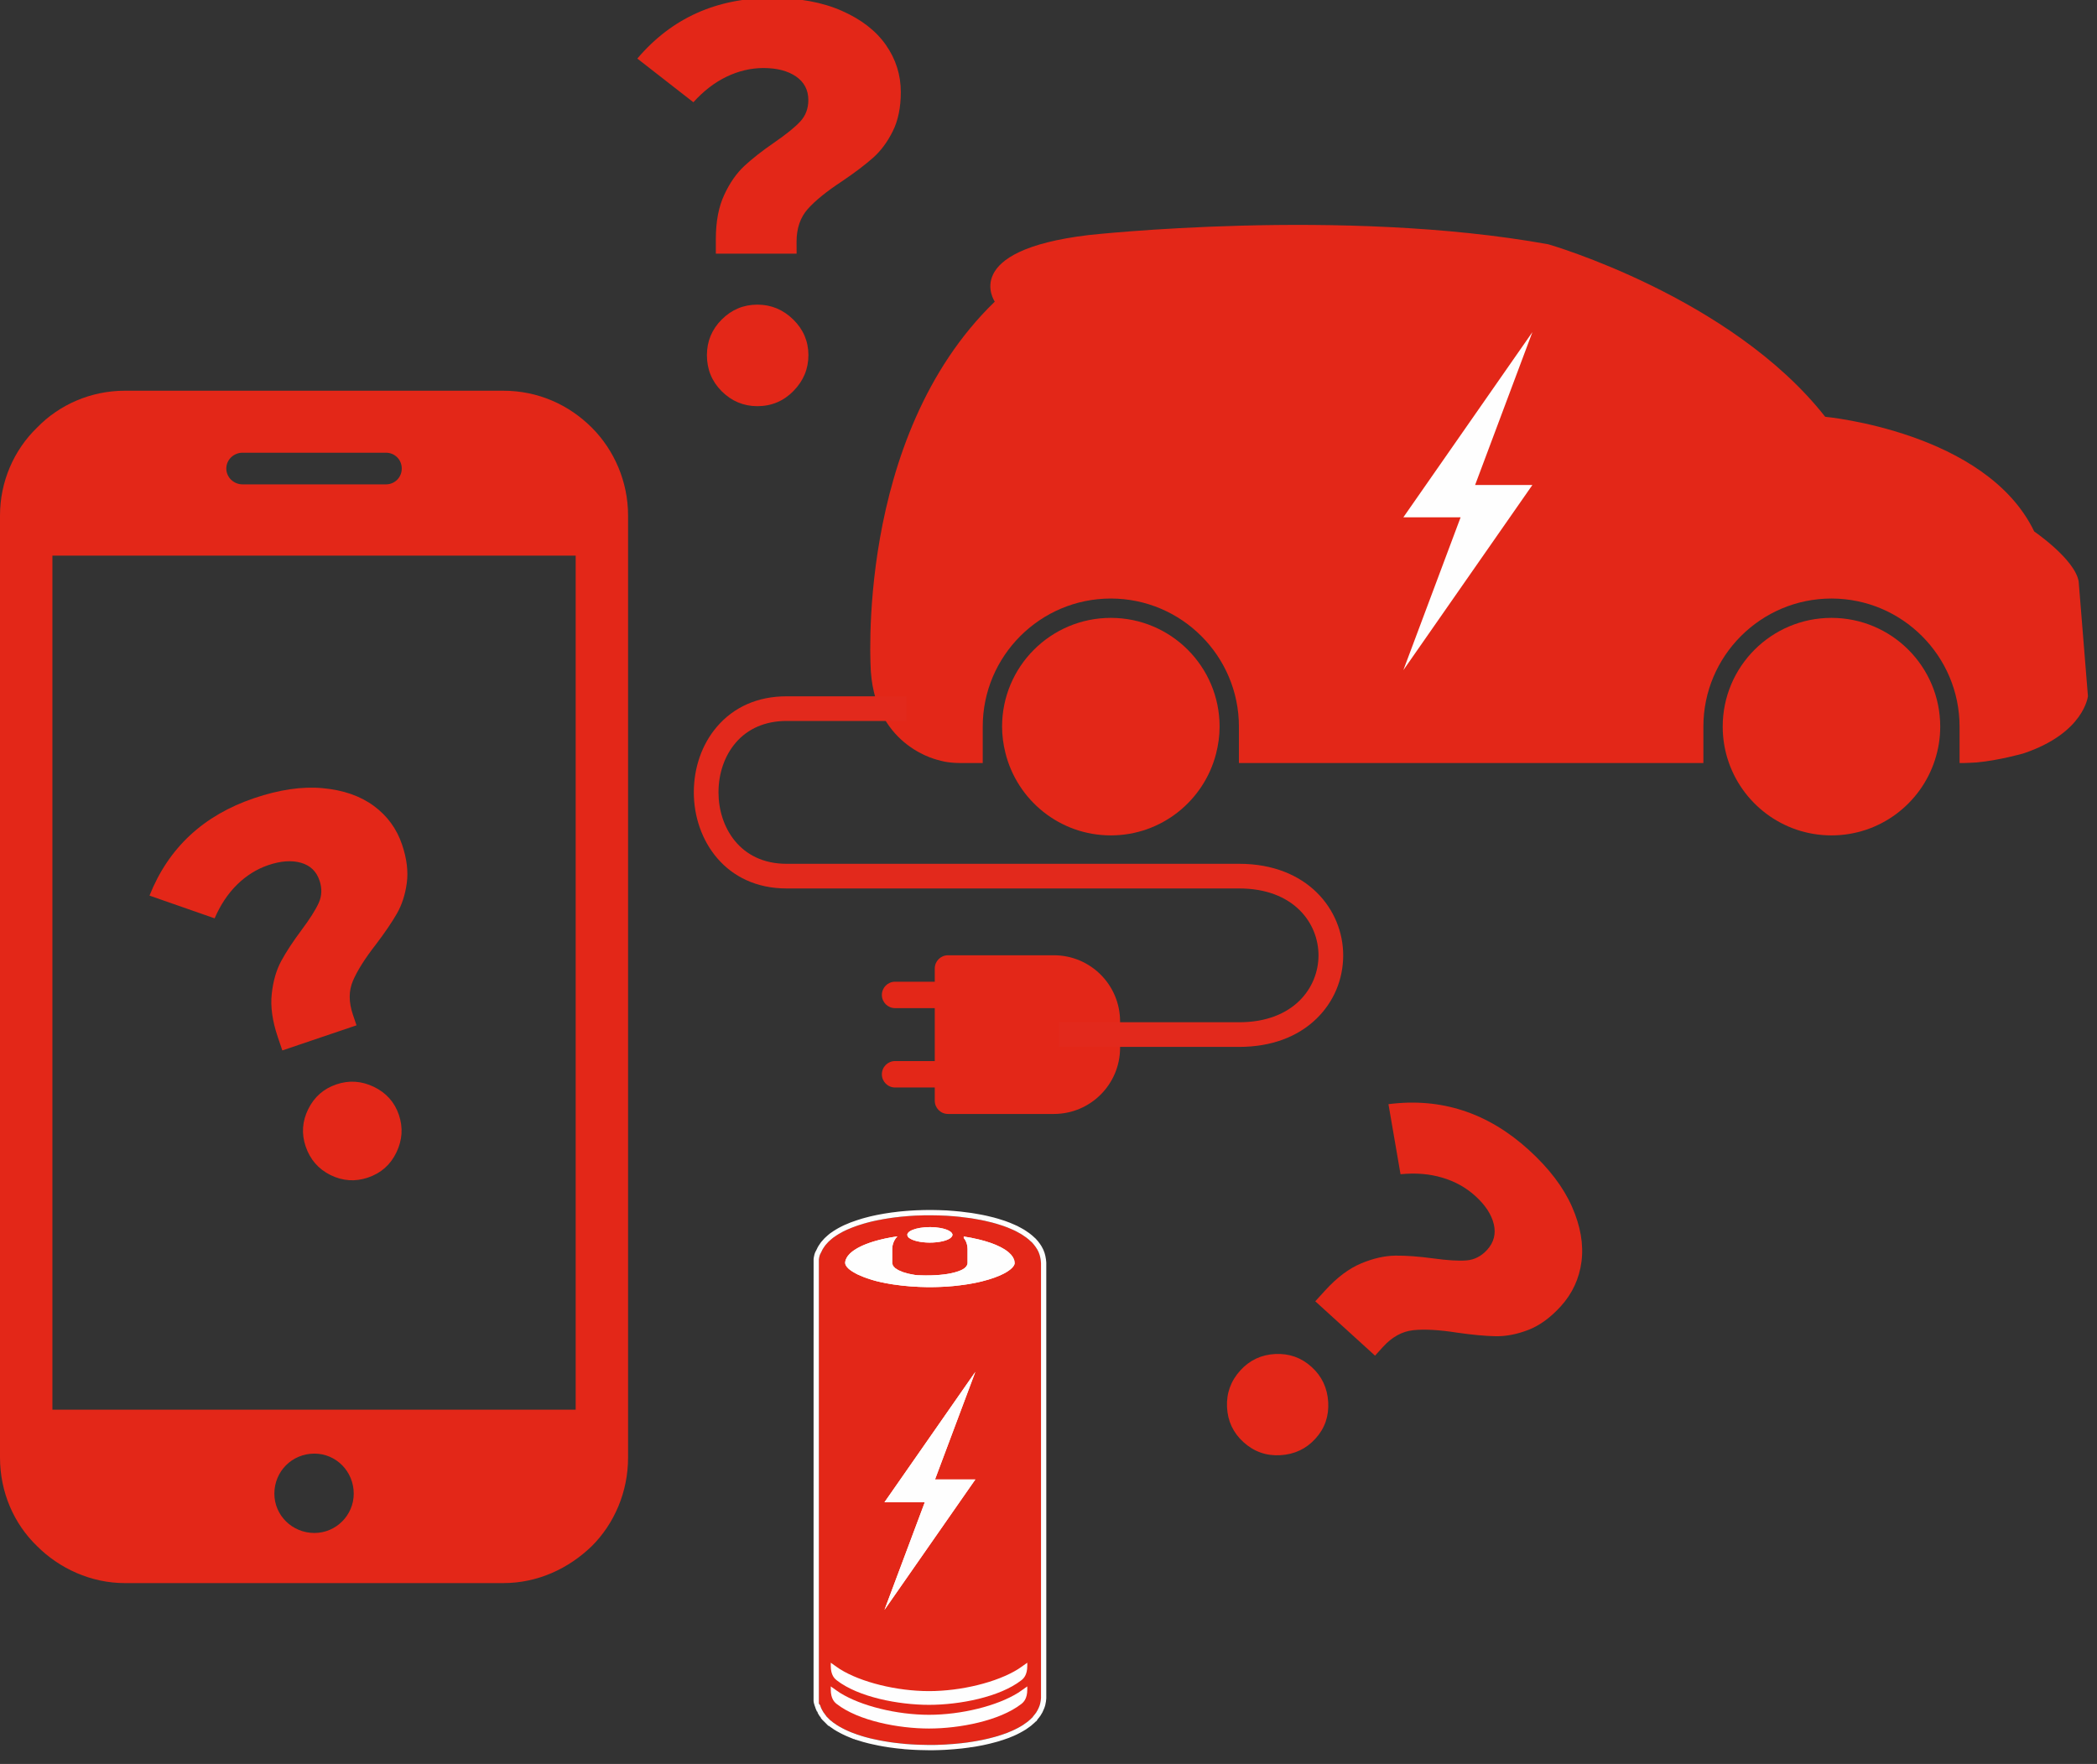<?xml version="1.0" encoding="UTF-8"?>
<svg preserveAspectRatio="xMidYMid slice" xmlns="http://www.w3.org/2000/svg" xmlns:xlink="http://www.w3.org/1999/xlink" width="170px" height="143px" viewBox="0 0 102 86">
  <rect x="0" y="0" width="102" height="86" fill="#333333" stroke="none"/>
  <!-- Generator: Sketch 57.1 (83088) - https://sketch.com -->
  <title>icon_eb_quelles-piles</title>
  <desc>Created with Sketch.</desc>
  <g id="ecotrel---UI" stroke="none" stroke-width="1" fill="none" fill-rule="evenodd">
    <g id="ecotrel-layout-citoyen" transform="translate(-392, -2231)">
      <g id="icon_eb_quelles-piles" transform="translate(392, 2230)">
        <path d="M76.46,59.788 C76.878,60.734 77.032,61.623 76.926,62.46 C76.817,63.296 76.48,64.021 75.918,64.64 C75.417,65.19 74.891,65.574 74.341,65.787 C73.791,66 73.263,66.102 72.754,66.095 C72.247,66.086 71.621,66.028 70.883,65.922 C70.002,65.784 69.287,65.744 68.743,65.802 C68.199,65.859 67.708,66.132 67.268,66.616 L66.883,67.04 L63.976,64.396 L64.454,63.872 C65.028,63.24 65.612,62.802 66.206,62.554 C66.798,62.306 67.356,62.181 67.877,62.175 C68.398,62.169 69.007,62.216 69.708,62.309 C70.405,62.406 70.948,62.438 71.335,62.407 C71.717,62.376 72.051,62.205 72.334,61.895 C72.664,61.533 72.771,61.115 72.659,60.643 C72.546,60.173 72.25,59.718 71.765,59.278 C71.307,58.861 70.769,58.563 70.149,58.381 C69.526,58.196 68.854,58.142 68.123,58.216 L67.536,54.808 C70.094,54.478 72.37,55.222 74.36,57.031 C75.343,57.923 76.042,58.844 76.46,59.788 M64.605,69.3 C64.644,69.986 64.439,70.579 63.985,71.076 C63.533,71.576 62.961,71.843 62.276,71.882 C61.588,71.921 60.99,71.709 60.48,71.244 C59.98,70.789 59.716,70.223 59.683,69.542 C59.652,68.862 59.868,68.267 60.334,67.755 C60.786,67.26 61.352,66.993 62.032,66.96 C62.713,66.928 63.301,67.138 63.8,67.592 C64.296,68.042 64.565,68.613 64.605,69.3" id="Fill-1" fill="#E32718"></path>
        <path d="M40.953,1.629 C41.898,2.046 42.611,2.6 43.094,3.291 C43.575,3.982 43.816,4.745 43.816,5.582 C43.816,6.327 43.685,6.963 43.422,7.49 C43.158,8.018 42.836,8.45 42.453,8.786 C42.072,9.123 41.572,9.501 40.956,9.918 C40.208,10.409 39.654,10.858 39.289,11.268 C38.926,11.678 38.745,12.21 38.745,12.863 L38.748,13.437 L34.819,13.438 L34.819,12.729 C34.819,11.873 34.956,11.155 35.23,10.573 C35.498,9.992 35.828,9.524 36.209,9.169 C36.592,8.815 37.072,8.438 37.654,8.037 C38.234,7.638 38.66,7.296 38.922,7.013 C39.185,6.732 39.319,6.381 39.318,5.965 C39.318,5.473 39.115,5.093 38.715,4.817 C38.316,4.546 37.791,4.41 37.136,4.409 C36.517,4.41 35.919,4.553 35.337,4.833 C34.752,5.115 34.218,5.529 33.727,6.074 L31,3.949 C32.669,1.982 34.853,1 37.544,1 C38.87,1 40.007,1.21 40.953,1.629 M38.584,16.642 C39.075,17.122 39.319,17.698 39.322,18.37 C39.322,19.047 39.078,19.625 38.597,20.116 C38.117,20.608 37.531,20.855 36.84,20.857 C36.166,20.855 35.589,20.613 35.106,20.133 C34.623,19.651 34.386,19.066 34.385,18.372 C34.386,17.701 34.624,17.123 35.105,16.642 C35.587,16.16 36.163,15.919 36.839,15.918 C37.51,15.918 38.093,16.16 38.584,16.642" id="Fill-3" fill="#E32718"></path>
        <path d="M15.694,39.437 C16.694,39.528 17.521,39.814 18.181,40.299 C18.838,40.783 19.296,41.411 19.555,42.177 C19.788,42.863 19.864,43.489 19.786,44.055 C19.709,44.622 19.548,45.118 19.3,45.546 C19.054,45.974 18.711,46.477 18.274,47.052 C17.742,47.735 17.374,48.322 17.166,48.811 C16.958,49.299 16.96,49.843 17.163,50.446 L17.341,50.972 L13.733,52.194 L13.511,51.541 C13.246,50.758 13.149,50.054 13.219,49.436 C13.286,48.816 13.441,48.283 13.681,47.84 C13.923,47.395 14.248,46.9 14.657,46.352 C15.068,45.803 15.35,45.357 15.505,45.015 C15.657,44.675 15.672,44.313 15.541,43.928 C15.389,43.477 15.084,43.19 14.633,43.064 C14.182,42.937 13.656,42.976 13.053,43.179 C12.486,43.372 11.979,43.69 11.533,44.127 C11.084,44.57 10.721,45.115 10.44,45.769 L7.272,44.663 C8.196,42.338 9.897,40.756 12.368,39.921 C13.588,39.508 14.698,39.345 15.694,39.437 M18.187,53.966 C18.786,54.256 19.193,54.71 19.402,55.327 C19.611,55.946 19.571,56.555 19.28,57.158 C18.991,57.758 18.529,58.165 17.896,58.378 C17.276,58.589 16.671,58.546 16.077,58.256 C15.485,57.962 15.083,57.497 14.867,56.862 C14.659,56.245 14.7,55.641 14.993,55.048 C15.285,54.457 15.741,54.056 16.359,53.846 C16.976,53.636 17.588,53.676 18.187,53.966" id="Fill-5" fill="#E32718"></path>
        <path d="M13.345,73.754 C13.345,72.666 14.207,71.805 15.294,71.805 C16.344,71.805 17.206,72.666 17.206,73.754 C17.206,74.803 16.344,75.665 15.294,75.665 C14.207,75.665 13.345,74.803 13.345,73.754 L13.345,73.754 Z M24.478,20.105 L6.073,20.105 C4.424,20.105 2.887,20.779 1.8,21.902 C0.675,22.991 -0,24.526 -0,26.177 L-0,71.992 C-0,73.68 0.675,75.216 1.8,76.302 C2.887,77.391 4.424,78.103 6.073,78.103 L24.478,78.103 C26.164,78.103 27.664,77.391 28.788,76.302 C29.875,75.216 30.55,73.68 30.55,71.992 L30.55,26.177 C30.55,24.526 29.875,22.991 28.788,21.902 C27.664,20.779 26.164,20.105 24.478,20.105 L24.478,20.105 Z M11.8,24.66 C11.37,24.66 11.008,24.32 11.008,23.89 C11.008,23.459 11.37,23.12 11.8,23.12 L18.773,23.12 C19.203,23.12 19.542,23.459 19.542,23.89 C19.542,24.32 19.203,24.66 18.773,24.66 L11.8,24.66 Z M2.549,69.668 L28.001,69.668 L28.001,28.125 L2.549,28.125 L2.549,69.668 Z" id="Fill-7" fill="#E32718"></path>
        <path d="M43.294,60.936 L40.787,61.848 L41.483,63.705 L45.733,63.974 L48.382,63.952 L49.789,62.687 C49.789,62.687 50.126,62.081 49.969,62.043 C49.812,62.005 46.953,60.875 46.953,60.875 L44.483,60.464 L43.294,60.936 Z" id="Fill-10" fill="#FEFEFE"></path>
        <polygon id="Fill-12" fill="#FEFEFE" points="42.319 81.481 48.864 81.481 48.864 65.996 42.319 65.996"></polygon>
        <path d="M43.021,79.406 L44.982,74.171 L43.021,74.171 L47.441,67.829 L45.479,73.063 L47.441,73.063 L43.021,79.406 Z M41.142,62.363 C41.143,62.362 41.144,62.36 41.145,62.359 C41.15,62.344 41.159,62.331 41.166,62.316 C41.167,62.314 41.168,62.311 41.169,62.309 C41.184,62.278 41.198,62.248 41.22,62.218 C41.222,62.215 41.225,62.212 41.227,62.209 C41.237,62.193 41.251,62.178 41.263,62.163 C41.267,62.16 41.269,62.156 41.272,62.152 C41.293,62.128 41.313,62.102 41.339,62.077 C41.344,62.072 41.35,62.068 41.354,62.063 C41.37,62.05 41.386,62.035 41.402,62.021 C41.407,62.016 41.412,62.011 41.417,62.008 C41.443,61.986 41.469,61.965 41.499,61.943 C41.507,61.937 41.517,61.931 41.526,61.925 C41.543,61.913 41.561,61.901 41.579,61.889 C41.616,61.865 41.654,61.841 41.695,61.817 C41.727,61.8 41.758,61.782 41.792,61.765 C41.835,61.742 41.881,61.719 41.928,61.698 C41.946,61.69 41.965,61.682 41.983,61.674 C42.002,61.666 42.02,61.658 42.038,61.65 C42.088,61.629 42.141,61.608 42.195,61.589 C42.235,61.573 42.274,61.558 42.315,61.545 C42.373,61.524 42.434,61.506 42.494,61.487 C42.834,61.384 43.223,61.299 43.649,61.238 C43.64,61.248 43.631,61.259 43.623,61.269 C43.614,61.279 43.605,61.289 43.598,61.299 C43.596,61.3 43.594,61.3 43.594,61.302 C43.593,61.302 43.592,61.303 43.59,61.304 C43.578,61.322 43.565,61.34 43.553,61.357 C43.538,61.38 43.522,61.402 43.51,61.427 L43.5,61.443 C43.498,61.447 43.496,61.451 43.495,61.455 L43.492,61.46 C43.492,61.461 43.49,61.463 43.489,61.464 L43.486,61.47 C43.484,61.475 43.482,61.481 43.48,61.487 C43.467,61.515 43.454,61.545 43.444,61.575 C43.439,61.59 43.437,61.605 43.432,61.621 C43.431,61.628 43.427,61.633 43.426,61.638 C43.423,61.649 43.421,61.66 43.419,61.671 C43.419,61.672 43.419,61.673 43.418,61.673 C43.416,61.685 43.413,61.696 43.411,61.709 C43.404,61.75 43.4,61.793 43.398,61.837 C43.398,61.837 43.397,61.838 43.397,61.839 L43.397,61.84 C43.397,61.843 43.397,61.847 43.397,61.85 L43.397,62.538 C43.397,62.56 43.409,62.582 43.416,62.603 C43.421,62.62 43.422,62.638 43.431,62.655 C43.432,62.656 43.431,62.657 43.432,62.658 C43.434,62.661 43.435,62.664 43.437,62.667 C43.449,62.687 43.472,62.707 43.49,62.726 C43.503,62.741 43.513,62.757 43.529,62.77 C43.531,62.772 43.532,62.773 43.534,62.775 C43.538,62.779 43.543,62.782 43.547,62.786 C43.571,62.804 43.603,62.822 43.631,62.84 C43.654,62.853 43.672,62.869 43.698,62.882 C43.705,62.885 43.713,62.889 43.721,62.892 C43.755,62.91 43.795,62.925 43.833,62.94 C43.862,62.952 43.886,62.965 43.917,62.975 C43.925,62.978 43.937,62.981 43.945,62.984 C43.967,62.992 43.993,62.998 44.016,63.005 C44.04,63.012 44.064,63.019 44.09,63.026 C44.122,63.035 44.149,63.045 44.183,63.052 C44.204,63.057 44.229,63.061 44.25,63.066 C44.296,63.076 44.345,63.085 44.393,63.094 C44.426,63.099 44.456,63.107 44.491,63.112 C44.515,63.116 44.542,63.118 44.567,63.121 C44.589,63.124 44.61,63.126 44.632,63.128 C46.362,63.203 46.86,62.821 46.86,62.821 C46.865,62.817 46.872,62.814 46.877,62.811 C46.882,62.808 46.887,62.805 46.891,62.802 C46.9,62.796 46.909,62.79 46.917,62.783 C46.955,62.751 46.989,62.717 47.014,62.682 C47.019,62.677 47.021,62.671 47.023,62.664 C47.046,62.627 47.061,62.589 47.063,62.55 L47.063,62.538 L47.063,61.85 C47.063,61.825 47.061,61.79 47.056,61.746 C47.056,61.744 47.055,61.742 47.055,61.739 C47.053,61.721 47.049,61.702 47.045,61.68 C47.045,61.676 47.043,61.67 47.042,61.664 C47.038,61.646 47.034,61.626 47.027,61.607 C47.024,61.596 47.021,61.586 47.018,61.575 C47.015,61.565 47.01,61.554 47.007,61.545 C47,61.525 46.991,61.506 46.982,61.482 C46.979,61.475 46.975,61.469 46.973,61.463 L46.948,61.415 C46.942,61.408 46.938,61.403 46.935,61.397 C46.931,61.392 46.928,61.388 46.926,61.384 C46.925,61.384 46.925,61.383 46.924,61.383 C46.915,61.367 46.904,61.351 46.892,61.336 C46.886,61.328 46.884,61.319 46.877,61.311 L46.877,61.247 L46.814,61.238 C46.835,61.242 46.856,61.244 46.877,61.247 C46.883,61.248 46.888,61.248 46.894,61.249 C46.901,61.25 46.91,61.252 46.918,61.253 C46.96,61.26 47.001,61.267 47.045,61.274 C47.113,61.286 47.183,61.297 47.249,61.309 C47.268,61.313 47.284,61.317 47.302,61.321 C47.335,61.328 47.366,61.335 47.398,61.342 C47.461,61.354 47.524,61.367 47.583,61.382 C47.595,61.385 47.606,61.387 47.618,61.39 C47.656,61.399 47.691,61.41 47.728,61.419 C47.784,61.433 47.842,61.448 47.896,61.464 C47.899,61.465 47.903,61.466 47.905,61.467 C47.949,61.479 47.988,61.493 48.03,61.506 C48.083,61.522 48.134,61.538 48.184,61.555 C48.189,61.556 48.192,61.558 48.196,61.56 C48.205,61.563 48.214,61.567 48.223,61.57 C48.25,61.58 48.277,61.591 48.305,61.601 C48.353,61.619 48.401,61.637 48.446,61.656 C48.457,61.661 48.468,61.667 48.481,61.672 C48.485,61.674 48.488,61.675 48.489,61.677 C48.512,61.686 48.532,61.697 48.555,61.707 C48.561,61.709 48.564,61.712 48.57,61.714 C48.607,61.73 48.644,61.747 48.677,61.764 C48.685,61.768 48.69,61.772 48.698,61.776 C48.707,61.781 48.718,61.787 48.727,61.793 C48.743,61.802 48.759,61.81 48.774,61.819 C48.81,61.84 48.847,61.86 48.88,61.881 C48.88,61.882 48.881,61.883 48.883,61.883 C48.899,61.893 48.913,61.905 48.93,61.916 C48.939,61.924 48.949,61.931 48.96,61.938 C48.99,61.961 49.022,61.982 49.048,62.004 C49.065,62.019 49.079,62.034 49.095,62.049 C49.101,62.054 49.105,62.059 49.112,62.064 C49.135,62.088 49.162,62.11 49.182,62.134 C49.187,62.139 49.189,62.145 49.195,62.151 C49.204,62.164 49.213,62.177 49.222,62.189 C49.225,62.191 49.226,62.194 49.228,62.196 C49.245,62.22 49.265,62.244 49.278,62.268 C49.281,62.271 49.281,62.275 49.283,62.279 C49.293,62.297 49.3,62.314 49.307,62.333 C49.317,62.357 49.329,62.382 49.336,62.407 C49.342,62.429 49.343,62.452 49.346,62.474 C49.349,62.5 49.353,62.525 49.353,62.551 C49.349,62.581 49.339,62.612 49.323,62.644 C49.32,62.648 49.318,62.652 49.316,62.656 C49.299,62.684 49.277,62.714 49.25,62.744 C49.248,62.748 49.246,62.75 49.243,62.753 C49.239,62.757 49.235,62.76 49.232,62.764 C49.218,62.778 49.202,62.793 49.187,62.806 C49.17,62.822 49.155,62.837 49.135,62.852 C49.135,62.852 49.134,62.852 49.134,62.853 C49.134,62.853 49.133,62.853 49.132,62.854 C49.132,62.854 49.131,62.854 49.131,62.855 C49.107,62.875 49.078,62.893 49.051,62.913 C49.033,62.927 49.014,62.939 48.994,62.952 C48.965,62.97 48.932,62.989 48.899,63.009 C48.893,63.011 48.888,63.015 48.882,63.018 C48.879,63.019 48.877,63.021 48.875,63.022 C48.874,63.022 48.873,63.022 48.873,63.023 C48.864,63.028 48.854,63.034 48.843,63.039 C48.843,63.039 48.842,63.04 48.841,63.04 C48.841,63.041 48.839,63.041 48.838,63.042 C48.799,63.063 48.755,63.084 48.71,63.104 C48.696,63.111 48.683,63.118 48.668,63.125 C48.636,63.139 48.6,63.153 48.568,63.167 C48.5,63.195 48.431,63.222 48.357,63.249 C48.184,63.31 47.994,63.369 47.783,63.421 C47.752,63.429 47.722,63.436 47.69,63.444 C47.622,63.46 47.55,63.475 47.479,63.491 C47.438,63.499 47.396,63.508 47.354,63.515 C47.274,63.53 47.195,63.546 47.111,63.56 C47.108,63.56 47.104,63.561 47.102,63.561 C47.028,63.574 46.952,63.584 46.877,63.594 C46.745,63.613 46.609,63.631 46.469,63.644 C46.433,63.648 46.399,63.651 46.362,63.655 C46.29,63.661 46.219,63.668 46.143,63.673 C46.121,63.675 46.1,63.677 46.077,63.678 C46.064,63.679 46.05,63.68 46.036,63.681 C45.978,63.685 45.918,63.687 45.86,63.69 C45.833,63.691 45.806,63.693 45.777,63.694 L45.77,63.694 C45.712,63.697 45.655,63.699 45.596,63.701 C45.514,63.703 45.432,63.705 45.348,63.706 C45.326,63.706 45.306,63.707 45.283,63.707 L45.281,63.707 C45.268,63.707 45.254,63.706 45.241,63.706 C45.179,63.706 45.116,63.705 45.053,63.705 C44.931,63.702 44.812,63.7 44.696,63.695 C44.693,63.695 44.69,63.695 44.688,63.694 C44.425,63.684 44.171,63.664 43.927,63.637 C43.913,63.636 43.898,63.635 43.884,63.633 C43.729,63.616 43.58,63.596 43.439,63.575 C43.419,63.572 43.399,63.568 43.379,63.565 C43.355,63.561 43.333,63.557 43.31,63.553 C43.254,63.544 43.197,63.535 43.145,63.525 C43.116,63.52 43.091,63.514 43.063,63.51 C43.009,63.499 42.956,63.488 42.904,63.477 C42.895,63.475 42.882,63.472 42.871,63.47 C42.853,63.467 42.833,63.463 42.815,63.458 C42.747,63.442 42.683,63.427 42.622,63.412 C42.612,63.409 42.604,63.406 42.594,63.404 C42.584,63.401 42.574,63.398 42.563,63.396 C42.511,63.382 42.462,63.368 42.416,63.354 C42.405,63.351 42.395,63.347 42.385,63.344 C42.234,63.298 42.1,63.251 41.983,63.205 C41.88,63.165 41.789,63.125 41.709,63.087 C41.694,63.08 41.681,63.072 41.667,63.065 C41.609,63.036 41.555,63.006 41.506,62.976 C41.45,62.939 41.389,62.904 41.34,62.864 C41.32,62.847 41.3,62.832 41.282,62.815 C41.277,62.811 41.272,62.806 41.267,62.802 C41.257,62.793 41.248,62.783 41.24,62.774 C41.224,62.759 41.209,62.743 41.197,62.727 C41.184,62.712 41.173,62.696 41.163,62.68 C41.156,62.669 41.149,62.658 41.143,62.646 C41.142,62.644 41.14,62.642 41.139,62.639 C41.136,62.633 41.132,62.626 41.129,62.619 C41.126,62.614 41.126,62.61 41.124,62.605 C41.122,62.601 41.122,62.597 41.122,62.594 C41.119,62.584 41.116,62.573 41.114,62.563 C41.113,62.547 41.109,62.531 41.109,62.514 C41.112,62.464 41.124,62.413 41.142,62.363 L41.142,62.363 Z M44.131,61.154 C44.133,61.123 44.149,61.093 44.172,61.064 C44.258,60.958 44.475,60.871 44.761,60.824 C44.783,60.824 44.803,60.823 44.825,60.822 C44.805,60.822 44.785,60.823 44.764,60.824 C44.912,60.801 45.076,60.786 45.25,60.787 C45.416,60.788 45.57,60.802 45.709,60.826 C45.717,60.827 45.726,60.829 45.734,60.83 C45.951,60.868 46.123,60.93 46.226,61.006 C46.269,61.038 46.299,61.071 46.315,61.107 C46.323,61.128 46.332,61.148 46.331,61.171 C46.33,61.175 46.326,61.177 46.326,61.182 C46.32,61.216 46.303,61.246 46.274,61.276 C46.258,61.294 46.242,61.31 46.219,61.326 C46.216,61.325 46.213,61.325 46.211,61.324 C46.214,61.325 46.218,61.326 46.219,61.327 C46.131,61.388 45.998,61.442 45.828,61.48 C45.652,61.519 45.439,61.542 45.21,61.541 C44.779,61.538 44.415,61.45 44.24,61.326 C44.239,61.326 44.238,61.325 44.238,61.325 C44.226,61.316 44.213,61.309 44.203,61.301 C44.162,61.264 44.141,61.225 44.134,61.184 C44.138,61.183 44.142,61.181 44.145,61.18 L44.134,61.18 C44.133,61.173 44.128,61.165 44.128,61.156 C44.13,61.156 44.13,61.155 44.131,61.154 L44.131,61.154 Z M50.621,62.391 L50.621,62.39 L50.617,62.364 C50.605,62.279 50.587,62.201 50.563,62.126 C50.551,62.089 50.536,62.052 50.521,62.015 C50.514,61.999 50.508,61.985 50.501,61.969 C50.49,61.944 50.471,61.91 50.452,61.876 L50.445,61.865 L50.433,61.843 C50.39,61.776 50.35,61.715 50.289,61.638 C50.256,61.601 50.224,61.563 50.189,61.526 L50.178,61.517 L50.168,61.51 L50.161,61.502 L50.154,61.497 L50.143,61.486 C50.075,61.421 49.995,61.351 49.905,61.286 L49.898,61.28 L49.877,61.266 C49.837,61.236 49.793,61.208 49.749,61.178 C49.726,61.163 49.712,61.154 49.696,61.144 L49.675,61.132 L49.648,61.115 C49.635,61.107 49.622,61.1 49.611,61.094 L49.558,61.065 L49.532,61.051 L49.529,61.05 L49.512,61.041 L49.496,61.032 L49.47,61.017 C49.455,61.009 49.438,61 49.421,60.992 L49.414,60.988 L49.387,60.973 L49.36,60.96 C49.342,60.952 49.326,60.945 49.311,60.938 C49.285,60.926 49.273,60.92 49.259,60.914 C49.224,60.897 49.199,60.887 49.174,60.878 L49.138,60.862 L49.117,60.853 L49.075,60.835 C49.052,60.824 49.037,60.818 49.023,60.813 L48.966,60.792 C48.921,60.774 48.884,60.76 48.847,60.747 L48.818,60.737 L48.774,60.721 L48.759,60.716 L48.751,60.715 L48.75,60.714 L48.73,60.707 C48.391,60.594 48.095,60.521 47.907,60.482 L47.884,60.476 L47.85,60.469 L47.72,60.443 L47.69,60.437 L47.652,60.43 C47.571,60.415 47.492,60.4 47.399,60.385 L47.352,60.378 L47.261,60.362 L47.233,60.358 L47.214,60.355 L47.18,60.349 C47.036,60.329 46.874,60.307 46.694,60.289 L46.589,60.278 L46.568,60.276 C46.5,60.269 46.435,60.263 46.363,60.258 C46.251,60.249 46.146,60.241 46.033,60.234 L46.023,60.234 L46.02,60.234 C45.919,60.228 45.803,60.223 45.677,60.219 L45.639,60.219 L45.341,60.214 L45.338,60.214 L45.332,60.214 C45.326,60.214 45.32,60.213 45.314,60.213 L45.248,60.213 L45.209,60.213 C45.141,60.213 45.071,60.214 45,60.215 L44.974,60.215 L44.946,60.215 L44.937,60.215 L44.936,60.215 C44.857,60.217 44.768,60.22 44.678,60.223 L44.647,60.224 L44.591,60.226 L44.534,60.228 L44.529,60.228 L44.499,60.23 L44.473,60.231 C44.391,60.236 44.299,60.242 44.215,60.248 L44.17,60.253 L44.167,60.253 L44.152,60.253 L44.15,60.253 L44.126,60.255 L44.106,60.257 L44.077,60.26 L44.05,60.261 C43.99,60.266 43.93,60.272 43.871,60.278 L43.833,60.281 L43.771,60.288 L43.734,60.292 L43.731,60.293 L43.7,60.297 L43.656,60.302 L43.63,60.304 L43.589,60.309 L43.567,60.312 L43.544,60.314 C43.496,60.32 43.448,60.326 43.402,60.333 L43.364,60.338 L43.299,60.347 L43.19,60.364 L43.122,60.375 L43.086,60.381 L43.046,60.386 L43.042,60.387 L43.023,60.39 L42.928,60.408 L42.891,60.415 L42.856,60.422 L42.827,60.427 L42.707,60.45 L42.702,60.45 L42.688,60.453 L42.672,60.457 L42.626,60.467 L42.587,60.475 L42.573,60.478 L42.569,60.478 C42.503,60.493 42.438,60.508 42.379,60.521 L42.346,60.529 L42.132,60.585 L42.107,60.593 L42.007,60.62 L41.979,60.63 C41.901,60.652 41.831,60.675 41.764,60.697 L41.681,60.725 L41.617,60.748 L41.586,60.76 L41.543,60.775 C41.512,60.786 41.481,60.797 41.451,60.808 C41.393,60.83 41.312,60.863 41.218,60.906 L41.213,60.907 L41.193,60.917 C41.157,60.933 41.132,60.945 41.106,60.958 L41.082,60.969 L41.056,60.983 L41.045,60.988 L41.011,61.005 C40.943,61.037 40.848,61.094 40.79,61.128 L40.772,61.137 L40.758,61.148 L40.751,61.152 C40.731,61.164 40.712,61.176 40.69,61.19 L40.642,61.223 L40.634,61.227 L40.611,61.244 L40.61,61.245 L40.592,61.258 L40.531,61.299 C40.531,61.299 40.483,61.339 40.462,61.356 L40.46,61.357 L40.447,61.367 C40.434,61.379 40.421,61.389 40.408,61.402 L40.404,61.406 L40.383,61.425 L40.37,61.436 C40.351,61.453 40.332,61.47 40.313,61.488 L40.303,61.497 L40.283,61.517 C40.238,61.564 40.199,61.608 40.164,61.651 L40.16,61.654 L40.145,61.673 L40.132,61.689 L40.121,61.707 L40.118,61.71 C40.11,61.721 40.102,61.733 40.094,61.746 L40.08,61.765 C40.067,61.783 40.055,61.801 40.044,61.817 L40.042,61.821 L40.034,61.835 L40.03,61.841 L40.026,61.847 L40.024,61.851 C40.016,61.866 40.007,61.88 40,61.894 L39.992,61.909 L39.985,61.925 C39.979,61.935 39.975,61.944 39.97,61.953 L39.948,62 L39.944,62.009 L39.931,62.033 L39.931,62.034 L39.929,62.039 L39.921,62.051 L39.914,62.068 L39.908,62.079 C39.907,62.082 39.904,62.086 39.903,62.089 L39.901,62.091 L39.897,62.098 C39.891,62.115 39.882,62.127 39.879,62.137 C39.875,62.148 39.869,62.166 39.865,62.182 C39.856,62.215 39.85,62.241 39.845,62.267 C39.845,62.268 39.844,62.269 39.844,62.271 L39.841,62.294 L39.838,62.311 L39.836,62.321 L39.835,62.327 C39.834,62.333 39.834,62.338 39.834,62.344 L39.831,62.358 L39.831,62.498 C39.83,62.512 39.83,62.526 39.83,62.54 L39.83,83.73 L39.83,83.958 L39.871,83.977 L39.883,84.015 L39.883,84.018 L39.889,84.035 C39.893,84.049 39.901,84.072 39.909,84.094 L39.912,84.103 L39.913,84.104 L39.924,84.141 L39.933,84.154 L39.936,84.162 L39.943,84.178 L39.942,84.178 C39.942,84.178 39.944,84.182 39.947,84.188 L39.954,84.203 L39.962,84.224 L39.968,84.235 L39.969,84.237 L39.982,84.26 L39.997,84.289 C39.999,84.293 40.008,84.309 40.018,84.325 C40.017,84.325 40.024,84.337 40.031,84.348 L40.039,84.359 L40.046,84.374 L40.047,84.376 L40.059,84.398 L40.076,84.417 L40.081,84.423 C40.099,84.45 40.115,84.471 40.131,84.492 L40.134,84.497 L40.135,84.499 L40.138,84.504 L40.139,84.505 L40.141,84.508 L40.143,84.51 L40.144,84.511 L40.152,84.522 L40.172,84.548 L40.18,84.555 C40.182,84.557 40.184,84.56 40.186,84.563 L40.186,84.576 L40.292,84.679 L40.397,84.786 L40.408,84.786 C40.408,84.787 40.41,84.788 40.411,84.79 L40.416,84.795 L40.439,84.813 C40.445,84.82 40.46,84.83 40.476,84.841 C40.478,84.844 40.489,84.854 40.502,84.864 L40.508,84.87 L40.531,84.887 C40.555,84.906 40.583,84.925 40.611,84.941 L40.645,84.964 C40.673,84.985 40.69,84.998 40.708,85.01 L40.716,85.014 L40.736,85.026 L40.751,85.035 L40.768,85.045 L40.787,85.055 L40.819,85.077 C40.842,85.09 40.862,85.099 40.883,85.111 L40.909,85.125 L40.929,85.136 C40.946,85.145 40.963,85.156 40.98,85.165 C41.007,85.177 41.033,85.191 41.059,85.205 L41.076,85.215 L41.092,85.221 L41.099,85.226 L41.149,85.249 L41.151,85.25 L41.167,85.257 L41.2,85.272 L41.255,85.298 L41.283,85.31 C41.315,85.324 41.347,85.339 41.378,85.351 L41.384,85.353 L41.399,85.359 L41.399,85.358 C41.405,85.361 41.411,85.364 41.417,85.366 L41.418,85.367 C41.426,85.371 41.435,85.374 41.443,85.377 L41.473,85.386 C41.51,85.401 41.533,85.409 41.557,85.418 L41.598,85.432 L41.619,85.44 C41.638,85.448 41.657,85.455 41.675,85.462 L41.685,85.468 L41.717,85.476 L41.719,85.476 C41.999,85.573 42.217,85.627 42.298,85.646 L42.319,85.652 L42.342,85.658 L42.378,85.665 L42.383,85.667 L42.396,85.669 L42.458,85.683 C42.541,85.703 42.627,85.721 42.723,85.74 L42.726,85.741 L42.746,85.745 L42.806,85.758 L42.878,85.77 L42.928,85.779 L43.007,85.794 L43.265,85.835 L43.301,85.841 L43.367,85.849 L43.496,85.867 L43.557,85.875 L43.709,85.892 L43.825,85.905 L43.843,85.906 L43.847,85.906 L44.042,85.927 C44.106,85.932 44.161,85.935 44.215,85.939 L44.254,85.942 C44.304,85.946 44.352,85.949 44.397,85.951 L44.446,85.953 L44.495,85.956 L44.708,85.965 C44.851,85.97 44.991,85.972 45.145,85.974 L45.23,85.975 L45.374,85.975 L45.389,85.975 L45.395,85.974 L45.475,85.973 L45.515,85.972 L45.571,85.97 L45.584,85.97 L45.591,85.97 L45.601,85.97 L45.615,85.969 L45.621,85.969 L45.623,85.969 C45.637,85.969 45.648,85.968 45.663,85.968 L45.75,85.965 L45.932,85.958 L46.068,85.95 L46.097,85.946 L46.098,85.946 L46.116,85.945 C46.201,85.939 46.29,85.935 46.375,85.927 C46.651,85.905 46.895,85.878 47.082,85.85 L47.084,85.849 L47.102,85.846 L47.121,85.843 L47.286,85.82 L47.333,85.812 L47.333,85.812 L47.352,85.809 C47.389,85.802 47.428,85.797 47.467,85.79 L47.756,85.736 L47.919,85.7 L47.937,85.696 C47.968,85.688 48,85.682 48.031,85.675 L48.056,85.668 L48.095,85.66 L48.387,85.584 L48.468,85.56 C48.488,85.555 48.504,85.552 48.521,85.547 C48.535,85.542 48.551,85.538 48.566,85.531 C48.615,85.516 48.665,85.501 48.708,85.486 L48.954,85.401 L48.97,85.394 L48.986,85.386 L48.991,85.385 L49.012,85.379 L49.026,85.371 C49.108,85.34 49.289,85.267 49.5,85.155 L49.506,85.151 L49.521,85.143 C49.552,85.127 49.581,85.11 49.609,85.093 L49.676,85.055 C49.694,85.045 49.707,85.036 49.719,85.028 C49.737,85.017 49.749,85.01 49.759,85.005 C49.774,84.996 49.787,84.986 49.797,84.978 C49.858,84.939 49.91,84.901 49.958,84.863 L49.975,84.851 L49.982,84.844 L50.003,84.829 C50.052,84.79 50.101,84.746 50.146,84.703 C50.164,84.685 50.176,84.673 50.188,84.658 L50.227,84.629 L50.246,84.592 C50.287,84.545 50.32,84.507 50.347,84.468 L50.35,84.467 L50.363,84.446 L50.364,84.446 L50.371,84.436 L50.399,84.398 C50.433,84.346 50.456,84.307 50.476,84.269 C50.486,84.249 50.493,84.234 50.498,84.219 L50.504,84.206 L50.51,84.197 L50.512,84.19 C50.527,84.159 50.541,84.127 50.551,84.099 L50.556,84.088 L50.561,84.076 C50.574,84.031 50.584,84 50.593,83.969 C50.617,83.864 50.627,83.78 50.631,83.724 L50.634,83.676 L50.634,83.667 L50.634,83.644 L50.634,62.538 C50.631,62.496 50.629,62.448 50.621,62.391 L50.621,62.391 Z" id="Fill-14" fill="#E32718"></path>
        <path d="M43.516,73.913 L46.48,69.659 L45.239,72.974 L45.108,73.321 L45.48,73.321 L46.947,73.321 L43.983,77.575 L45.224,74.262 L45.355,73.913 L44.983,73.913 L43.516,73.913 Z M45.209,59.955 L44.996,59.957 L44.947,59.957 C44.855,59.959 44.772,59.962 44.684,59.966 L44.639,59.967 L44.583,59.969 L44.525,59.972 L44.523,59.972 L44.459,59.975 L44.197,59.991 L44.145,59.996 L44.084,60 L44.083,60 L44.026,60.005 L43.846,60.021 L43.745,60.031 L43.742,60.031 L43.702,60.036 L43.627,60.045 L43.565,60.053 L43.562,60.054 L43.514,60.059 L43.367,60.077 L43.261,60.093 L43.153,60.109 L43.083,60.12 L43.078,60.121 L42.995,60.134 L42.882,60.155 L42.88,60.155 L42.807,60.168 L42.66,60.196 L42.654,60.197 L42.615,60.205 L42.572,60.215 L42.572,60.215 L42.517,60.226 L42.321,60.27 L42.068,60.336 L41.938,60.372 C41.825,60.406 41.752,60.43 41.682,60.453 L41.599,60.481 L41.531,60.506 L41.456,60.532 L41.359,60.567 C41.297,60.591 41.212,60.626 41.112,60.671 L41.111,60.671 L41.072,60.688 L40.993,60.725 L40.944,60.75 L40.9,60.772 C40.825,60.808 40.721,60.869 40.657,60.907 L40.645,60.914 L40.617,60.933 L40.548,60.975 L40.498,61.01 L40.461,61.035 L40.389,61.083 C40.389,61.083 40.31,61.147 40.3,61.155 C40.264,61.184 40.245,61.2 40.228,61.218 C40.179,61.261 40.157,61.28 40.135,61.303 L40.13,61.307 L40.096,61.34 C40.047,61.392 40.002,61.441 39.964,61.489 L39.953,61.501 L39.913,61.552 C39.9,61.572 39.888,61.59 39.877,61.607 C39.855,61.636 39.84,61.658 39.828,61.68 L39.825,61.683 L39.804,61.716 L39.803,61.721 L39.773,61.771 L39.769,61.779 L39.751,61.818 L39.715,61.891 L39.699,61.926 L39.697,61.926 L39.693,61.936 L39.685,61.949 L39.672,61.969 L39.656,62.009 L39.647,62.026 L39.636,62.054 L39.615,62.119 C39.605,62.152 39.599,62.185 39.593,62.219 L39.593,62.219 L39.589,62.238 L39.581,62.285 L39.578,62.303 L39.574,62.357 L39.574,62.498 L39.572,83.73 L39.572,83.763 L39.572,83.84 C39.572,83.932 39.66,84.161 39.66,84.161 L39.667,84.184 L39.669,84.188 L39.678,84.215 L39.7,84.264 C39.705,84.278 39.712,84.294 39.719,84.309 L39.727,84.327 L39.727,84.332 L39.742,84.359 L39.763,84.354 C39.764,84.369 39.767,84.384 39.773,84.4 L39.766,84.403 L39.773,84.417 L39.794,84.452 C39.8,84.462 39.804,84.473 39.81,84.482 L39.818,84.493 L39.84,84.528 L39.855,84.559 L39.871,84.575 C39.891,84.601 39.91,84.628 39.928,84.651 L39.928,84.671 L40.005,84.76 L40.112,84.864 L40.215,84.968 L40.289,85.044 L40.313,85.044 L40.328,85.055 L40.349,85.073 C40.41,85.118 40.446,85.143 40.481,85.164 C40.523,85.196 40.545,85.212 40.569,85.226 L40.577,85.231 L40.611,85.251 L40.658,85.279 L40.667,85.285 L40.727,85.32 L40.788,85.352 L40.865,85.395 L40.917,85.422 L40.922,85.424 L40.968,85.448 L41.044,85.484 L41.093,85.507 L41.148,85.532 L41.15,85.533 L41.2,85.555 L41.282,85.59 L41.536,85.694 L41.539,85.686 L41.563,85.695 L41.597,85.717 L41.62,85.718 C41.894,85.809 42.105,85.866 42.239,85.897 L42.242,85.898 L42.288,85.91 L42.294,85.911 L42.342,85.921 L42.397,85.934 C42.484,85.955 42.575,85.974 42.672,85.993 L42.755,86.011 L42.833,86.024 L42.885,86.034 L42.962,86.048 L43.224,86.09 L43.228,86.091 L43.269,86.097 L43.334,86.105 L43.461,86.122 L43.525,86.131 L43.679,86.149 L43.8,86.161 L43.812,86.163 L43.843,86.164 L44.016,86.184 L44.167,86.194 L44.169,86.194 L44.233,86.199 C44.286,86.204 44.339,86.207 44.388,86.209 L44.434,86.211 L44.48,86.214 L44.697,86.223 C44.844,86.228 44.986,86.23 45.142,86.232 L45.227,86.234 L45.376,86.233 L45.48,86.231 L45.481,86.231 L45.523,86.23 L45.58,86.228 L45.623,86.227 L45.63,86.227 L45.672,86.226 L45.76,86.223 L45.944,86.215 L46.083,86.207 L46.09,86.207 L46.127,86.203 L46.218,86.197 L46.398,86.184 C46.678,86.162 46.928,86.134 47.12,86.105 L47.144,86.102 L47.166,86.095 L47.322,86.076 L47.374,86.067 L47.447,86.056 L47.513,86.044 L47.803,85.99 L47.974,85.952 L48.023,85.941 L48.097,85.924 L48.102,85.923 L48.161,85.909 L48.453,85.833 L48.541,85.808 C48.563,85.803 48.584,85.798 48.606,85.79 C48.62,85.786 48.644,85.778 48.666,85.768 L48.789,85.731 L49.038,85.644 L49.051,85.641 L49.08,85.628 L49.1,85.621 L49.133,85.606 C49.211,85.577 49.401,85.501 49.62,85.383 C49.678,85.351 49.712,85.334 49.743,85.314 L49.806,85.278 L49.812,85.274 L49.855,85.248 L49.861,85.244 L49.894,85.226 C49.916,85.211 49.937,85.197 49.953,85.184 C50.005,85.151 50.062,85.109 50.117,85.067 L50.118,85.066 L50.164,85.03 C50.219,84.986 50.275,84.937 50.325,84.889 C50.342,84.873 50.353,84.86 50.364,84.849 L50.383,84.836 L50.429,84.8 L50.456,84.747 C50.478,84.72 50.504,84.689 50.528,84.658 L50.533,84.654 L50.566,84.607 L50.575,84.597 L50.608,84.552 C50.656,84.478 50.682,84.433 50.705,84.389 C50.722,84.353 50.731,84.332 50.74,84.31 C50.764,84.262 50.782,84.222 50.794,84.187 L50.819,84.116 L50.842,84.04 C50.873,83.905 50.885,83.809 50.889,83.743 L50.892,83.687 L50.892,62.538 L50.892,62.529 L50.889,62.48 C50.886,62.443 50.883,62.402 50.877,62.357 C50.859,62.228 50.837,62.136 50.809,62.046 C50.794,62.003 50.778,61.959 50.76,61.916 C50.751,61.895 50.743,61.878 50.733,61.856 C50.724,61.834 50.7,61.791 50.676,61.748 L50.672,61.742 L50.651,61.703 C50.603,61.63 50.557,61.561 50.489,61.476 C50.438,61.418 50.41,61.384 50.377,61.35 L50.362,61.335 L50.336,61.313 C50.248,61.228 50.158,61.151 50.059,61.078 L50.053,61.074 L50.02,61.052 C49.986,61.026 49.938,60.994 49.889,60.962 C49.867,60.947 49.849,60.935 49.83,60.924 L49.83,60.924 L49.781,60.893 L49.776,60.892 L49.734,60.868 L49.682,60.839 L49.657,60.825 L49.596,60.793 L49.538,60.762 L49.535,60.76 L49.471,60.726 L49.413,60.701 L49.362,60.678 L49.272,60.639 L49.221,60.617 L49.178,60.599 L49.118,60.573 L49.057,60.551 L48.941,60.507 L48.861,60.478 L48.847,60.474 L48.818,60.465 C48.462,60.345 48.157,60.271 47.961,60.229 L47.959,60.229 L47.901,60.217 L47.772,60.19 L47.77,60.19 L47.7,60.177 C47.609,60.16 47.532,60.145 47.441,60.131 L47.392,60.123 L47.303,60.108 L47.303,60.108 L47.255,60.1 C47.072,60.073 46.904,60.052 46.721,60.032 L46.614,60.022 L46.559,60.017 L46.385,60.001 C46.27,59.991 46.163,59.983 46.048,59.976 C45.932,59.971 45.813,59.966 45.685,59.962 L45.346,59.955 L45.248,59.955 L45.209,59.955 Z M47.441,67.829 L43.022,74.171 L44.983,74.171 L43.022,79.406 L47.441,73.063 L45.48,73.063 L47.441,67.829 L47.441,67.829 Z M45.282,63.707 L45.283,63.707 C45.306,63.707 45.327,63.706 45.349,63.706 C45.432,63.705 45.514,63.703 45.596,63.701 C45.656,63.699 45.712,63.697 45.77,63.694 L45.778,63.694 C45.806,63.693 45.833,63.691 45.861,63.69 C45.919,63.687 45.978,63.685 46.036,63.682 C46.05,63.681 46.065,63.68 46.078,63.679 C46.1,63.677 46.12,63.675 46.144,63.673 C46.219,63.668 46.289,63.661 46.362,63.655 C46.4,63.651 46.434,63.648 46.469,63.644 C46.609,63.631 46.745,63.613 46.877,63.595 C46.953,63.584 47.029,63.574 47.102,63.561 C47.105,63.561 47.108,63.56 47.111,63.559 C47.196,63.546 47.275,63.53 47.355,63.516 C47.397,63.508 47.438,63.499 47.48,63.491 C47.55,63.475 47.623,63.46 47.691,63.444 C47.722,63.436 47.752,63.429 47.783,63.421 C47.995,63.369 48.184,63.31 48.358,63.249 C48.431,63.223 48.501,63.195 48.569,63.168 C48.6,63.153 48.636,63.14 48.669,63.125 C48.682,63.118 48.697,63.111 48.711,63.104 C48.755,63.084 48.8,63.063 48.839,63.042 C48.84,63.041 48.842,63.041 48.842,63.04 C48.843,63.04 48.843,63.039 48.843,63.039 C48.853,63.033 48.864,63.028 48.873,63.023 C48.873,63.022 48.874,63.022 48.876,63.022 C48.877,63.021 48.88,63.019 48.883,63.018 C48.889,63.016 48.892,63.012 48.9,63.009 C48.932,62.989 48.965,62.971 48.995,62.952 C49.014,62.939 49.033,62.927 49.051,62.913 C49.078,62.893 49.108,62.875 49.132,62.855 C49.132,62.854 49.133,62.854 49.133,62.854 C49.133,62.853 49.135,62.853 49.135,62.853 C49.135,62.852 49.136,62.852 49.136,62.852 C49.156,62.837 49.17,62.822 49.188,62.807 C49.203,62.793 49.218,62.778 49.233,62.765 C49.236,62.761 49.239,62.757 49.243,62.753 C49.246,62.75 49.248,62.748 49.249,62.744 C49.278,62.714 49.3,62.684 49.316,62.656 C49.319,62.652 49.321,62.648 49.324,62.644 C49.34,62.612 49.349,62.581 49.353,62.551 C49.353,62.525 49.349,62.5 49.346,62.475 C49.343,62.452 49.343,62.43 49.337,62.407 C49.33,62.382 49.318,62.357 49.307,62.333 C49.3,62.314 49.294,62.297 49.283,62.279 C49.282,62.275 49.282,62.271 49.279,62.268 C49.266,62.244 49.245,62.221 49.228,62.196 C49.227,62.194 49.224,62.191 49.222,62.189 C49.214,62.177 49.203,62.164 49.196,62.151 C49.19,62.145 49.188,62.14 49.182,62.134 C49.161,62.11 49.136,62.088 49.112,62.064 C49.105,62.059 49.102,62.055 49.096,62.049 C49.078,62.034 49.066,62.019 49.048,62.004 C49.023,61.982 48.99,61.961 48.961,61.938 C48.95,61.932 48.94,61.924 48.931,61.916 C48.913,61.905 48.9,61.893 48.883,61.883 C48.882,61.883 48.88,61.882 48.88,61.881 C48.847,61.86 48.81,61.84 48.775,61.819 C48.76,61.81 48.743,61.802 48.727,61.793 C48.718,61.787 48.708,61.781 48.699,61.776 C48.691,61.772 48.684,61.768 48.678,61.765 C48.645,61.747 48.608,61.73 48.571,61.714 C48.565,61.712 48.56,61.709 48.556,61.707 C48.532,61.696 48.513,61.686 48.489,61.677 C48.489,61.675 48.486,61.674 48.481,61.672 C48.468,61.667 48.456,61.661 48.447,61.656 C48.401,61.638 48.352,61.619 48.306,61.601 C48.278,61.591 48.251,61.58 48.224,61.57 C48.215,61.567 48.206,61.563 48.197,61.56 C48.193,61.559 48.19,61.557 48.184,61.556 C48.135,61.538 48.084,61.522 48.031,61.506 C47.989,61.493 47.95,61.479 47.906,61.467 C47.904,61.466 47.9,61.465 47.897,61.464 C47.843,61.448 47.785,61.434 47.727,61.419 C47.691,61.41 47.657,61.399 47.618,61.391 C47.606,61.388 47.596,61.385 47.584,61.382 C47.525,61.367 47.462,61.354 47.398,61.342 C47.367,61.335 47.336,61.328 47.303,61.321 C47.285,61.317 47.267,61.313 47.248,61.309 C47.184,61.297 47.114,61.286 47.045,61.274 C47.002,61.267 46.961,61.26 46.919,61.253 C46.91,61.252 46.901,61.25 46.894,61.249 C46.889,61.248 46.883,61.248 46.877,61.247 L46.815,61.238 C46.836,61.242 46.856,61.244 46.877,61.247 L46.877,61.311 C46.885,61.319 46.886,61.328 46.892,61.336 C46.904,61.351 46.914,61.367 46.925,61.383 C46.925,61.383 46.925,61.384 46.926,61.384 C46.928,61.389 46.931,61.392 46.934,61.397 C46.938,61.403 46.943,61.408 46.949,61.415 L46.974,61.463 C46.974,61.47 46.978,61.475 46.983,61.482 C46.992,61.506 47.001,61.525 47.008,61.545 C47.011,61.555 47.016,61.565 47.019,61.575 C47.022,61.586 47.025,61.597 47.028,61.607 C47.035,61.626 47.038,61.646 47.042,61.664 C47.044,61.67 47.045,61.676 47.045,61.681 C47.05,61.702 47.053,61.722 47.056,61.739 C47.056,61.742 47.056,61.744 47.056,61.746 C47.06,61.79 47.063,61.825 47.063,61.85 L47.063,62.538 L47.063,62.55 C47.062,62.589 47.047,62.627 47.023,62.664 C47.022,62.671 47.019,62.677 47.014,62.683 C46.989,62.717 46.956,62.751 46.916,62.783 C46.91,62.79 46.901,62.796 46.891,62.803 C46.888,62.806 46.883,62.809 46.877,62.811 C46.873,62.814 46.865,62.817 46.861,62.821 C46.861,62.821 46.447,63.138 45.066,63.138 C44.931,63.138 44.786,63.135 44.633,63.128 C44.611,63.126 44.59,63.124 44.568,63.121 C44.542,63.118 44.516,63.116 44.492,63.112 C44.456,63.107 44.426,63.1 44.394,63.094 C44.346,63.085 44.297,63.076 44.251,63.066 C44.228,63.061 44.205,63.058 44.184,63.053 C44.15,63.045 44.121,63.035 44.09,63.026 C44.065,63.019 44.039,63.013 44.017,63.005 C43.993,62.998 43.968,62.992 43.946,62.984 C43.937,62.981 43.925,62.978 43.916,62.975 C43.886,62.965 43.862,62.952 43.834,62.94 C43.795,62.925 43.755,62.91 43.721,62.892 C43.714,62.89 43.706,62.886 43.699,62.882 C43.672,62.869 43.654,62.853 43.632,62.84 C43.603,62.822 43.572,62.805 43.547,62.786 C43.544,62.782 43.538,62.779 43.535,62.775 C43.532,62.773 43.532,62.772 43.529,62.77 C43.514,62.757 43.504,62.741 43.49,62.726 C43.472,62.707 43.45,62.687 43.438,62.667 C43.435,62.664 43.434,62.661 43.432,62.658 C43.431,62.657 43.432,62.656 43.431,62.655 C43.422,62.639 43.422,62.62 43.416,62.603 C43.41,62.582 43.398,62.56 43.398,62.538 L43.398,61.85 C43.398,61.848 43.398,61.843 43.398,61.84 L43.398,61.839 C43.398,61.838 43.398,61.837 43.398,61.837 C43.401,61.793 43.404,61.75 43.411,61.709 C43.413,61.696 43.416,61.685 43.419,61.673 C43.419,61.673 43.419,61.672 43.419,61.671 C43.422,61.66 43.423,61.649 43.426,61.639 C43.428,61.633 43.431,61.628 43.432,61.621 C43.437,61.605 43.44,61.59 43.444,61.575 C43.455,61.545 43.468,61.516 43.48,61.487 C43.483,61.481 43.484,61.475 43.486,61.471 L43.489,61.464 C43.49,61.463 43.492,61.461 43.492,61.46 L43.495,61.455 C43.496,61.451 43.498,61.447 43.501,61.443 L43.511,61.427 C43.523,61.402 43.538,61.38 43.553,61.357 C43.566,61.34 43.578,61.322 43.59,61.305 C43.593,61.304 43.593,61.303 43.594,61.302 C43.594,61.3 43.596,61.3 43.599,61.299 C43.605,61.289 43.614,61.279 43.623,61.269 C43.632,61.259 43.641,61.248 43.65,61.238 C43.224,61.299 42.834,61.384 42.495,61.487 C42.434,61.506 42.373,61.524 42.316,61.545 C42.275,61.559 42.236,61.573 42.196,61.589 C42.141,61.608 42.089,61.629 42.038,61.65 C42.02,61.658 42.002,61.666 41.983,61.674 C41.965,61.683 41.947,61.69 41.928,61.698 C41.882,61.72 41.836,61.742 41.791,61.766 C41.758,61.782 41.727,61.8 41.696,61.817 C41.654,61.841 41.617,61.865 41.58,61.89 C41.562,61.901 41.544,61.913 41.526,61.925 C41.517,61.932 41.508,61.937 41.498,61.943 C41.469,61.965 41.444,61.986 41.417,62.008 C41.413,62.012 41.407,62.017 41.403,62.021 C41.386,62.035 41.37,62.05 41.355,62.063 C41.349,62.068 41.344,62.072 41.34,62.077 C41.313,62.102 41.294,62.127 41.273,62.152 C41.27,62.156 41.267,62.16 41.264,62.163 C41.252,62.179 41.237,62.193 41.227,62.209 C41.224,62.212 41.222,62.215 41.221,62.218 C41.199,62.248 41.184,62.278 41.169,62.309 C41.169,62.311 41.166,62.314 41.166,62.316 C41.16,62.331 41.151,62.345 41.145,62.359 C41.144,62.36 41.142,62.362 41.142,62.363 C41.123,62.413 41.112,62.464 41.109,62.515 C41.109,62.531 41.114,62.547 41.114,62.563 C41.117,62.573 41.12,62.584 41.121,62.594 C41.123,62.598 41.123,62.601 41.123,62.605 C41.127,62.61 41.127,62.614 41.13,62.619 C41.133,62.626 41.136,62.633 41.139,62.64 C41.141,62.642 41.142,62.644 41.144,62.646 C41.15,62.658 41.157,62.669 41.163,62.681 C41.173,62.696 41.184,62.712 41.197,62.727 C41.209,62.743 41.224,62.759 41.24,62.774 C41.248,62.783 41.258,62.793 41.267,62.802 C41.273,62.807 41.278,62.811 41.282,62.815 C41.3,62.832 41.321,62.848 41.34,62.864 C41.389,62.904 41.45,62.939 41.507,62.976 C41.556,63.006 41.609,63.036 41.667,63.065 C41.681,63.072 41.694,63.08 41.709,63.087 C41.789,63.125 41.88,63.165 41.983,63.205 C42.1,63.251 42.234,63.298 42.386,63.345 C42.395,63.348 42.406,63.351 42.416,63.354 C42.462,63.368 42.511,63.382 42.563,63.396 C42.575,63.398 42.584,63.401 42.594,63.404 C42.603,63.406 42.612,63.409 42.621,63.412 C42.682,63.428 42.748,63.442 42.816,63.458 C42.834,63.463 42.852,63.467 42.871,63.471 C42.883,63.473 42.895,63.475 42.904,63.476 C42.956,63.488 43.01,63.499 43.063,63.51 C43.092,63.515 43.117,63.52 43.145,63.525 C43.197,63.535 43.255,63.544 43.309,63.554 C43.333,63.558 43.355,63.561 43.38,63.565 C43.4,63.568 43.419,63.572 43.44,63.575 C43.581,63.597 43.73,63.616 43.885,63.634 C43.898,63.635 43.913,63.637 43.928,63.638 C44.172,63.664 44.425,63.684 44.688,63.694 C44.691,63.695 44.694,63.695 44.697,63.695 C44.812,63.7 44.931,63.702 45.053,63.705 C45.117,63.705 45.179,63.706 45.242,63.706 C45.255,63.706 45.267,63.707 45.282,63.707 L45.282,63.707 Z M44.764,60.824 C44.785,60.823 44.806,60.822 44.825,60.822 C44.803,60.823 44.783,60.824 44.761,60.824 C44.475,60.871 44.258,60.958 44.172,61.064 C44.15,61.093 44.133,61.123 44.132,61.154 C44.132,61.155 44.13,61.156 44.129,61.156 C44.129,61.165 44.133,61.173 44.135,61.181 L44.141,61.181 L44.145,61.181 C44.142,61.182 44.139,61.184 44.135,61.184 C44.141,61.225 44.163,61.265 44.203,61.301 C44.214,61.309 44.227,61.316 44.237,61.325 C44.239,61.325 44.239,61.326 44.24,61.326 C44.416,61.45 44.779,61.538 45.211,61.541 L45.227,61.541 C45.45,61.541 45.657,61.518 45.828,61.48 C45.998,61.442 46.132,61.389 46.219,61.327 C46.218,61.326 46.215,61.325 46.212,61.324 C46.214,61.325 46.217,61.325 46.219,61.326 C46.242,61.31 46.258,61.294 46.275,61.276 C46.303,61.246 46.321,61.216 46.327,61.183 C46.327,61.178 46.331,61.175 46.331,61.17 C46.331,61.148 46.324,61.128 46.316,61.107 C46.3,61.071 46.269,61.038 46.227,61.006 C46.123,60.931 45.952,60.868 45.734,60.83 C45.725,60.829 45.718,60.827 45.709,60.826 C45.571,60.803 45.416,60.788 45.251,60.787 L45.233,60.787 C45.065,60.787 44.907,60.801 44.764,60.824 L44.764,60.824 Z M45.209,60.213 L45.248,60.213 L45.315,60.213 C45.321,60.213 45.327,60.214 45.331,60.214 L45.339,60.214 L45.342,60.214 L45.639,60.219 L45.678,60.22 C45.803,60.224 45.919,60.228 46.02,60.234 L46.023,60.234 L46.033,60.234 C46.145,60.241 46.252,60.249 46.364,60.258 C46.434,60.264 46.501,60.269 46.569,60.276 L46.59,60.278 L46.694,60.289 C46.873,60.308 47.036,60.329 47.181,60.35 L47.215,60.355 L47.233,60.358 L47.261,60.362 L47.352,60.378 L47.4,60.385 C47.492,60.4 47.572,60.415 47.653,60.431 L47.691,60.437 L47.721,60.443 L47.849,60.47 L47.885,60.476 L47.907,60.482 C48.096,60.521 48.391,60.594 48.73,60.707 L48.749,60.714 L48.752,60.715 L48.76,60.716 L48.775,60.722 L48.819,60.737 L48.847,60.747 C48.885,60.761 48.922,60.774 48.967,60.792 L49.023,60.813 C49.038,60.818 49.053,60.824 49.075,60.835 L49.117,60.853 L49.139,60.862 L49.175,60.878 C49.2,60.888 49.224,60.897 49.26,60.914 C49.273,60.92 49.285,60.926 49.31,60.938 C49.327,60.945 49.343,60.952 49.361,60.96 L49.388,60.974 L49.413,60.988 L49.422,60.992 C49.438,61 49.455,61.009 49.471,61.017 L49.496,61.032 L49.513,61.041 L49.529,61.05 L49.532,61.051 L49.557,61.065 L49.611,61.095 C49.623,61.1 49.636,61.107 49.648,61.115 L49.675,61.132 L49.697,61.144 C49.712,61.154 49.727,61.163 49.748,61.179 C49.794,61.208 49.837,61.236 49.877,61.267 L49.898,61.28 L49.906,61.286 C49.995,61.351 50.075,61.421 50.142,61.486 L50.154,61.497 L50.161,61.502 L50.169,61.51 L50.178,61.517 L50.19,61.526 C50.224,61.563 50.257,61.601 50.288,61.639 C50.349,61.715 50.391,61.776 50.432,61.843 L50.446,61.865 L50.453,61.876 C50.471,61.91 50.49,61.944 50.502,61.97 C50.51,61.985 50.514,61.999 50.522,62.016 C50.536,62.052 50.551,62.089 50.563,62.126 C50.587,62.201 50.605,62.279 50.617,62.364 L50.621,62.391 L50.621,62.392 C50.63,62.448 50.632,62.496 50.635,62.538 L50.635,83.644 L50.635,83.667 L50.635,83.676 L50.632,83.725 C50.627,83.78 50.617,83.864 50.593,83.97 C50.584,84 50.575,84.031 50.56,84.076 L50.556,84.088 L50.551,84.1 C50.541,84.127 50.528,84.159 50.513,84.19 L50.511,84.197 L50.505,84.206 L50.498,84.22 C50.493,84.234 50.486,84.249 50.475,84.269 C50.456,84.308 50.434,84.347 50.4,84.398 L50.37,84.436 L50.364,84.446 L50.364,84.446 L50.349,84.467 L50.347,84.469 C50.321,84.507 50.288,84.545 50.246,84.592 L50.227,84.629 L50.188,84.658 C50.176,84.673 50.164,84.685 50.147,84.703 C50.102,84.746 50.053,84.79 50.004,84.829 L49.983,84.845 L49.975,84.851 L49.959,84.863 C49.91,84.901 49.858,84.939 49.797,84.978 C49.786,84.986 49.775,84.996 49.76,85.005 C49.748,85.011 49.737,85.017 49.719,85.028 C49.706,85.036 49.694,85.045 49.676,85.056 L49.609,85.094 C49.581,85.11 49.553,85.127 49.522,85.143 L49.507,85.151 L49.499,85.155 C49.288,85.267 49.108,85.34 49.026,85.371 L49.013,85.379 L48.992,85.386 L48.986,85.387 L48.971,85.394 L48.953,85.401 L48.709,85.486 C48.666,85.501 48.615,85.517 48.566,85.531 C48.551,85.538 48.535,85.543 48.522,85.547 C48.505,85.553 48.489,85.556 48.468,85.56 L48.388,85.584 L48.096,85.66 L48.056,85.668 L48.032,85.675 C47.999,85.683 47.968,85.688 47.937,85.696 L47.919,85.7 L47.757,85.736 L47.468,85.79 C47.428,85.797 47.389,85.803 47.352,85.809 L47.334,85.812 L47.333,85.812 L47.286,85.82 L47.12,85.844 L47.102,85.847 L47.084,85.85 L47.083,85.851 C46.895,85.878 46.651,85.905 46.376,85.928 C46.289,85.934 46.202,85.939 46.117,85.945 L46.099,85.946 L46.097,85.946 L46.069,85.95 L45.932,85.958 L45.751,85.965 L45.663,85.968 C45.648,85.969 45.638,85.97 45.623,85.97 L45.621,85.97 L45.615,85.97 L45.602,85.971 L45.592,85.971 L45.584,85.971 L45.572,85.971 L45.516,85.973 L45.474,85.974 L45.395,85.975 L45.389,85.976 L45.374,85.976 L45.23,85.976 L45.145,85.975 C44.992,85.973 44.852,85.971 44.708,85.965 L44.495,85.956 L44.447,85.953 L44.398,85.951 C44.352,85.949 44.304,85.946 44.255,85.942 L44.215,85.939 C44.161,85.935 44.106,85.933 44.042,85.927 L43.847,85.906 L43.843,85.906 L43.825,85.905 L43.709,85.892 L43.557,85.875 L43.495,85.867 L43.367,85.85 L43.301,85.841 L43.266,85.835 L43.008,85.794 L42.928,85.779 L42.879,85.77 L42.806,85.758 L42.745,85.745 L42.725,85.741 L42.724,85.74 C42.627,85.722 42.541,85.703 42.458,85.684 L42.397,85.669 L42.383,85.667 L42.379,85.665 L42.343,85.658 L42.319,85.652 L42.298,85.646 C42.218,85.627 41.999,85.573 41.719,85.476 L41.718,85.476 L41.684,85.468 L41.675,85.462 C41.657,85.455 41.639,85.448 41.62,85.44 L41.599,85.433 L41.557,85.418 C41.533,85.409 41.511,85.401 41.474,85.387 L41.443,85.377 C41.434,85.374 41.426,85.371 41.419,85.367 L41.416,85.366 C41.411,85.364 41.406,85.361 41.4,85.358 L41.4,85.359 L41.385,85.353 L41.379,85.351 C41.347,85.338 41.316,85.324 41.283,85.31 L41.255,85.298 L41.2,85.272 L41.167,85.257 L41.151,85.25 L41.15,85.249 L41.099,85.226 L41.093,85.222 L41.077,85.215 L41.059,85.205 C41.033,85.191 41.008,85.178 40.98,85.165 C40.964,85.156 40.947,85.145 40.929,85.137 L40.91,85.125 L40.883,85.111 C40.862,85.1 40.843,85.089 40.819,85.077 L40.786,85.056 L40.769,85.045 L40.752,85.035 L40.736,85.026 L40.717,85.015 L40.709,85.01 C40.691,84.998 40.673,84.985 40.645,84.964 L40.611,84.941 C40.584,84.925 40.556,84.906 40.532,84.888 L40.508,84.87 L40.502,84.864 C40.489,84.854 40.478,84.845 40.475,84.841 C40.461,84.83 40.446,84.82 40.44,84.813 L40.416,84.795 L40.411,84.79 C40.41,84.788 40.408,84.787 40.408,84.786 L40.398,84.786 L40.292,84.68 L40.187,84.575 L40.187,84.562 C40.184,84.56 40.182,84.558 40.181,84.556 L40.172,84.548 L40.153,84.522 L40.144,84.512 L40.142,84.51 L40.142,84.508 L40.139,84.505 L40.139,84.504 L40.136,84.499 L40.135,84.497 L40.132,84.492 C40.115,84.472 40.099,84.45 40.081,84.423 L40.077,84.417 L40.059,84.398 L40.047,84.376 L40.047,84.374 L40.038,84.359 L40.032,84.349 C40.025,84.337 40.017,84.325 40.019,84.325 C40.008,84.309 39.998,84.293 39.996,84.289 L39.983,84.261 L39.969,84.237 L39.968,84.235 L39.962,84.225 L39.953,84.203 L39.947,84.188 C39.944,84.183 39.943,84.179 39.943,84.179 L39.944,84.179 L39.935,84.162 L39.932,84.154 L39.925,84.142 L39.913,84.104 L39.913,84.103 L39.91,84.095 C39.901,84.072 39.894,84.049 39.889,84.035 L39.883,84.018 L39.871,84.018 L39.831,83.958 L39.831,83.73 L39.831,62.54 C39.831,62.526 39.831,62.513 39.831,62.498 L39.831,62.358 L39.834,62.344 C39.834,62.338 39.834,62.333 39.836,62.327 L39.837,62.321 L39.839,62.311 L39.842,62.293 L39.844,62.271 C39.844,62.269 39.846,62.268 39.846,62.267 C39.85,62.241 39.856,62.215 39.865,62.183 C39.87,62.166 39.876,62.148 39.88,62.138 C39.883,62.127 39.892,62.115 39.898,62.099 L39.901,62.091 L39.904,62.089 C39.904,62.086 39.907,62.082 39.908,62.079 L39.913,62.068 L39.922,62.051 L39.929,62.039 L39.931,62.034 L39.931,62.033 L39.944,62.009 L39.949,62 L39.971,61.953 C39.974,61.944 39.98,61.935 39.986,61.925 L39.992,61.909 L39.999,61.894 C40.008,61.88 40.016,61.866 40.025,61.851 L40.026,61.848 L40.031,61.841 L40.035,61.835 L40.042,61.821 L40.044,61.818 C40.056,61.801 40.068,61.783 40.08,61.766 L40.094,61.746 C40.102,61.733 40.111,61.722 40.118,61.71 L40.12,61.707 L40.133,61.689 L40.145,61.673 L40.16,61.654 L40.163,61.651 C40.2,61.608 40.239,61.564 40.283,61.517 L40.303,61.497 L40.312,61.488 C40.331,61.471 40.35,61.453 40.37,61.436 L40.383,61.425 L40.404,61.406 L40.408,61.402 C40.422,61.39 40.434,61.379 40.447,61.367 L40.461,61.357 L40.462,61.356 C40.483,61.339 40.532,61.299 40.532,61.299 L40.593,61.258 L40.611,61.245 L40.611,61.244 L40.635,61.227 L40.642,61.224 L40.691,61.19 C40.712,61.176 40.731,61.164 40.752,61.152 L40.758,61.148 L40.773,61.138 L40.789,61.128 C40.849,61.094 40.944,61.037 41.011,61.004 L41.045,60.988 L41.056,60.983 L41.083,60.97 L41.106,60.958 C41.133,60.945 41.157,60.934 41.194,60.917 L41.214,60.907 L41.218,60.906 C41.312,60.863 41.394,60.83 41.452,60.809 C41.481,60.797 41.513,60.786 41.544,60.775 L41.587,60.76 L41.617,60.748 L41.681,60.725 L41.764,60.697 C41.831,60.675 41.901,60.652 41.98,60.63 L42.008,60.62 L42.108,60.593 L42.133,60.585 L42.346,60.529 L42.38,60.521 C42.438,60.508 42.504,60.493 42.569,60.478 L42.574,60.477 L42.587,60.475 L42.627,60.467 L42.672,60.457 L42.688,60.453 L42.703,60.45 L42.706,60.45 L42.828,60.428 L42.856,60.422 L42.891,60.415 L42.928,60.408 L43.023,60.391 L43.042,60.388 L43.047,60.387 L43.087,60.381 L43.123,60.375 L43.191,60.364 L43.3,60.348 L43.364,60.338 L43.403,60.333 C43.449,60.326 43.496,60.32 43.544,60.314 L43.568,60.311 L43.59,60.309 L43.63,60.305 L43.657,60.302 L43.7,60.297 L43.731,60.293 L43.734,60.292 L43.77,60.288 L43.834,60.281 L43.87,60.278 C43.931,60.272 43.99,60.267 44.05,60.262 L44.078,60.26 L44.106,60.257 L44.127,60.255 L44.151,60.253 L44.153,60.253 L44.167,60.253 L44.17,60.253 L44.215,60.248 C44.3,60.242 44.391,60.236 44.474,60.231 L44.498,60.23 L44.529,60.228 L44.535,60.228 L44.592,60.226 L44.648,60.225 L44.678,60.224 C44.769,60.221 44.858,60.217 44.935,60.215 L44.938,60.215 L44.947,60.215 L44.974,60.215 L45.001,60.215 C45.072,60.214 45.142,60.213 45.209,60.213 L45.209,60.213 Z" id="Fill-15" fill="#FEFEFE"></path>
        <path d="M49.52,83.44 C48.495,84.08 46.754,84.509 45.188,84.509 C43.622,84.509 41.881,84.08 40.856,83.44 C40.809,83.409 40.629,83.287 40.409,83.128 L40.409,83.219 L40.409,83.278 C40.409,83.736 40.596,83.904 40.705,83.988 C41.759,84.802 43.702,85.177 45.188,85.177 C46.675,85.177 48.617,84.802 49.671,83.988 C49.78,83.904 49.968,83.736 49.968,83.278 L49.968,83.219 L49.968,83.128 C49.748,83.287 49.567,83.409 49.52,83.44" id="Fill-16" fill="#FEFEFE"></path>
        <path d="M49.52,82.288 C48.495,82.928 46.754,83.357 45.188,83.357 C43.622,83.357 41.881,82.928 40.856,82.288 C40.809,82.257 40.629,82.135 40.409,81.976 L40.409,82.067 L40.409,82.126 C40.409,82.584 40.596,82.752 40.705,82.836 C41.759,83.65 43.702,84.025 45.188,84.025 C46.675,84.025 48.617,83.65 49.671,82.836 C49.78,82.752 49.968,82.584 49.968,82.126 L49.968,82.067 L49.968,81.976 C49.748,82.135 49.567,82.257 49.52,82.288" id="Fill-17" fill="#FEFEFE"></path>
        <path d="M54.482,50.781 C54.48,49.006 53.041,47.567 51.266,47.565 L46.111,47.565 C45.755,47.565 45.468,47.852 45.468,48.208 L45.468,48.851 L43.538,48.851 C43.183,48.851 42.895,49.139 42.895,49.495 C42.895,49.849 43.183,50.137 43.538,50.137 L45.468,50.137 L45.468,52.711 L43.538,52.711 C43.183,52.711 42.895,52.999 42.895,53.354 C42.895,53.709 43.183,53.997 43.538,53.997 L45.468,53.997 L45.468,54.64 C45.468,54.996 45.755,55.284 46.111,55.284 L51.266,55.284 C53.041,55.282 54.48,53.843 54.482,52.067 L54.482,50.781 Z" id="Fill-18" fill="#E32718"></path>
        <path d="M101.108,29.383 C100.927,28.303 98.947,26.952 98.947,26.952 C96.608,22.093 88.779,21.373 88.779,21.373 C84.187,15.53 75.313,12.983 75.313,12.983 C65.275,11.165 52.947,12.534 52.947,12.534 C46.664,13.285 48.387,15.772 48.387,15.772 C41.532,22.405 42.361,33.792 42.361,33.792 C42.631,37.481 45.69,38.083 45.69,38.083 C45.69,38.083 46.039,38.209 46.681,38.214 L47.801,38.214 L47.801,36.444 C47.801,33.008 50.596,30.213 54.031,30.213 C57.467,30.213 60.262,33.008 60.262,36.444 L60.262,38.214 L61.346,38.214 L81.497,38.214 L82.854,38.214 L82.854,36.444 C82.854,33.008 85.649,30.213 89.084,30.213 C92.52,30.213 95.315,33.008 95.315,36.444 L95.315,38.214 C95.536,38.225 96.143,38.186 96.143,38.186 C97.216,38.09 98.409,37.751 98.409,37.751 C101.379,36.762 101.559,34.96 101.559,34.96 L101.108,29.383 Z" id="Fill-19" fill="#E32718"></path>
        <path d="M54.032,31.154 C51.111,31.154 48.742,33.522 48.742,36.444 C48.742,36.88 48.801,37.3 48.9,37.706 C49.467,40.017 51.546,41.734 54.032,41.734 C56.493,41.734 58.556,40.05 59.147,37.774 C59.257,37.348 59.322,36.904 59.322,36.444 C59.322,33.522 56.954,31.154 54.032,31.154" id="Fill-20" fill="#E32718"></path>
        <path d="M89.084,31.154 C86.163,31.154 83.794,33.522 83.794,36.444 C83.794,36.984 83.876,37.505 84.026,37.995 C84.689,40.159 86.703,41.734 89.084,41.734 C91.433,41.734 93.421,40.202 94.111,38.085 C94.28,37.567 94.374,37.017 94.374,36.444 C94.374,33.522 92.006,31.154 89.084,31.154" id="Fill-21" fill="#E32718"></path>
        <polygon id="Fill-22" fill="#FEFEFE" points="71.751 24.69 74.537 17.255 68.26 26.263 71.045 26.263 68.26 33.698 74.537 24.69"></polygon>
        <path d="M60.275,52.022 L51.509,52.022 L51.509,50.823 L60.275,50.823 C62.926,50.823 64.133,49.136 64.133,47.569 C64.133,46.001 62.926,44.315 60.275,44.315 L38.256,44.315 C35.297,44.315 33.748,41.964 33.748,39.642 C33.748,38.432 34.146,37.299 34.869,36.453 C35.696,35.482 36.868,34.969 38.256,34.969 L44.091,34.969 L44.091,36.168 L38.256,36.168 C37.23,36.168 36.375,36.537 35.782,37.231 C35.244,37.862 34.948,38.717 34.948,39.642 C34.948,41.315 35.983,43.116 38.256,43.116 L60.275,43.116 C63.596,43.116 65.334,45.356 65.334,47.569 C65.334,48.742 64.873,49.835 64.037,50.648 C63.113,51.547 61.812,52.022 60.275,52.022" id="Fill-23" fill="#E2291C"></path>
      </g>
    </g>
  </g>
</svg>
